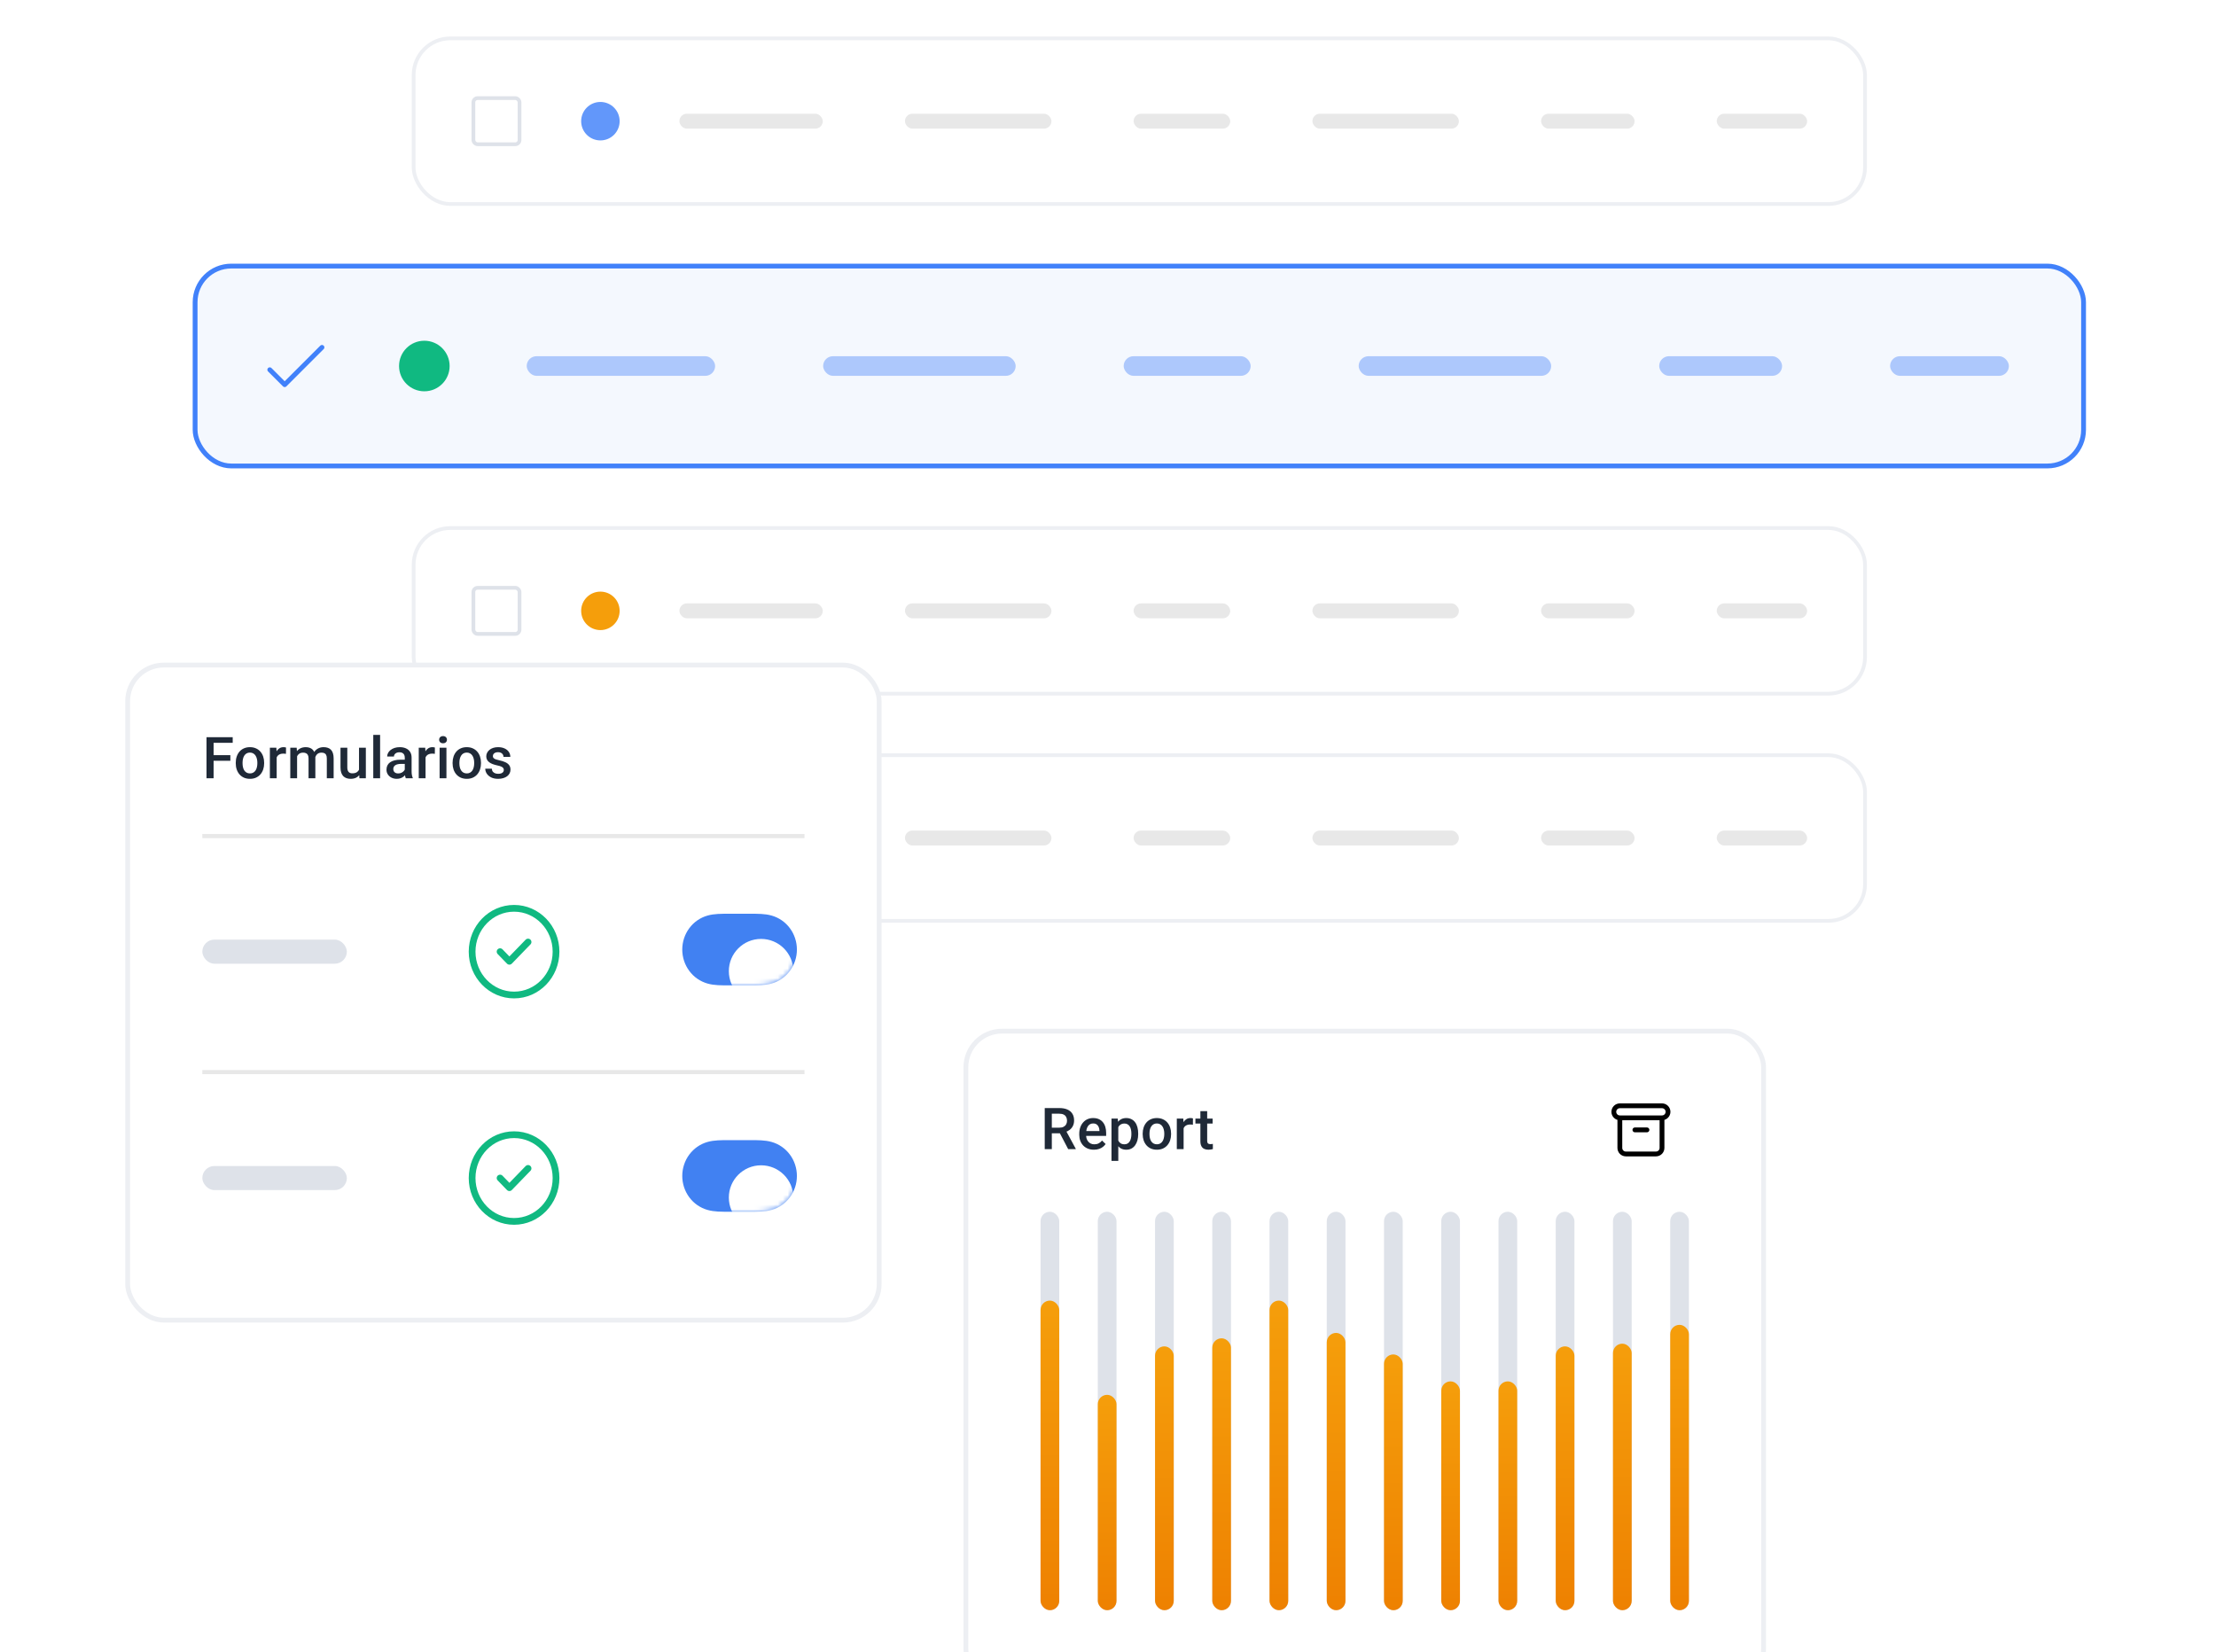 <svg width="460" height="343" viewBox="0 0 460 343" fill="none" xmlns="http://www.w3.org/2000/svg">
<g clip-path="url(#clip0_2587_2656)">
<g filter="url(#filter0_d_2587_2656)">
<rect x="85.862" y="0.388" width="301.283" height="34.389" rx="7.612" fill="white"/>
<rect x="85.862" y="0.388" width="301.283" height="34.389" rx="7.612" stroke="#EDEFF3" stroke-width="0.775"/>
<g clip-path="url(#clip1_2587_2656)">
</g>
<rect x="98.269" y="12.794" width="9.576" height="9.576" rx="0.878" stroke="#DEE2E9" stroke-width="0.775"/>
<circle cx="124.632" cy="17.582" r="3.994" fill="#6297FA"/>
<rect x="141.032" y="16.031" width="29.76" height="3.102" rx="1.551" fill="#E8E8E8"/>
<rect x="187.852" y="16.031" width="30.407" height="3.102" rx="1.551" fill="#E8E8E8"/>
<rect x="235.317" y="16.031" width="20.056" height="3.102" rx="1.551" fill="#E8E8E8"/>
<rect x="272.432" y="16.031" width="30.407" height="3.102" rx="1.551" fill="#E8E8E8"/>
<rect x="319.897" y="16.031" width="19.409" height="3.102" rx="1.551" fill="#E8E8E8"/>
<rect x="356.365" y="16.031" width="18.762" height="3.102" rx="1.551" fill="#E8E8E8"/>
<rect x="40.5" y="47.664" width="392.008" height="41.498" rx="7.5" fill="white"/>
<rect x="40.5" y="47.664" width="392.008" height="41.498" rx="7.5" fill="#D9E6FC" fill-opacity="0.3"/>
<rect x="40.5" y="47.664" width="392.008" height="41.498" rx="7.5" stroke="#4181FA"/>
<path d="M56 69.187L59.096 72.283L66.836 64.543" stroke="#4181FA" stroke-linecap="round" stroke-linejoin="round"/>
<circle cx="88.085" cy="68.413" r="5.249" fill="#10B981"/>
<rect x="109.333" y="66.375" width="39.114" height="4.076" rx="2.038" fill="#ADC8FC"/>
<rect x="170.868" y="66.375" width="39.965" height="4.076" rx="2.038" fill="#ADC8FC"/>
<rect x="233.253" y="66.375" width="26.36" height="4.076" rx="2.038" fill="#ADC8FC"/>
<rect x="282.033" y="66.375" width="39.965" height="4.076" rx="2.038" fill="#ADC8FC"/>
<rect x="344.418" y="66.375" width="25.509" height="4.076" rx="2.038" fill="#ADC8FC"/>
<rect x="392.349" y="66.375" width="24.659" height="4.076" rx="2.038" fill="#ADC8FC"/>
<rect x="85.862" y="102.049" width="301.283" height="34.389" rx="7.612" fill="white"/>
<rect x="85.862" y="102.049" width="301.283" height="34.389" rx="7.612" stroke="#EDEFF3" stroke-width="0.775"/>
<g clip-path="url(#clip2_2587_2656)">
</g>
<rect x="98.269" y="114.456" width="9.576" height="9.576" rx="0.878" stroke="#DEE2E9" stroke-width="0.775"/>
<circle cx="124.632" cy="119.244" r="3.994" fill="#F59E0B"/>
<rect x="141.032" y="117.693" width="29.76" height="3.102" rx="1.551" fill="#E8E8E8"/>
<rect x="187.852" y="117.693" width="30.407" height="3.102" rx="1.551" fill="#E8E8E8"/>
<rect x="235.317" y="117.693" width="20.056" height="3.102" rx="1.551" fill="#E8E8E8"/>
<rect x="272.432" y="117.693" width="30.407" height="3.102" rx="1.551" fill="#E8E8E8"/>
<rect x="319.897" y="117.693" width="19.409" height="3.102" rx="1.551" fill="#E8E8E8"/>
<rect x="356.365" y="117.693" width="18.762" height="3.102" rx="1.551" fill="#E8E8E8"/>
<rect x="85.862" y="149.213" width="301.283" height="34.389" rx="7.612" fill="white"/>
<rect x="85.862" y="149.213" width="301.283" height="34.389" rx="7.612" stroke="#EDEFF3" stroke-width="0.775"/>
<g clip-path="url(#clip3_2587_2656)">
</g>
<rect x="98.269" y="161.62" width="9.576" height="9.576" rx="0.878" stroke="#DEE2E9" stroke-width="0.775"/>
<circle cx="124.632" cy="166.408" r="3.994" fill="#F59E0B"/>
<rect x="141.032" y="164.857" width="29.76" height="3.102" rx="1.551" fill="#E8E8E8"/>
<rect x="187.852" y="164.857" width="30.407" height="3.102" rx="1.551" fill="#E8E8E8"/>
<rect x="235.317" y="164.857" width="20.056" height="3.102" rx="1.551" fill="#E8E8E8"/>
<rect x="272.432" y="164.857" width="30.407" height="3.102" rx="1.551" fill="#E8E8E8"/>
<rect x="319.897" y="164.857" width="19.409" height="3.102" rx="1.551" fill="#E8E8E8"/>
<rect x="356.365" y="164.857" width="18.762" height="3.102" rx="1.551" fill="#E8E8E8"/>
</g>
<g filter="url(#filter1_d_2587_2656)">
<rect x="200.5" y="206.5" width="165.589" height="135.723" rx="7.5" fill="white"/>
<rect x="200.5" y="206.5" width="165.589" height="135.723" rx="7.5" stroke="#EDEFF3"/>
<path d="M216.867 222.469H219.885C220.533 222.469 221.086 222.566 221.543 222.762C222 222.957 222.35 223.246 222.592 223.629C222.838 224.008 222.961 224.477 222.961 225.035C222.961 225.461 222.883 225.836 222.727 226.16C222.57 226.484 222.35 226.758 222.064 226.98C221.779 227.199 221.439 227.369 221.045 227.49L220.6 227.707H217.887L217.875 226.541H219.908C220.26 226.541 220.553 226.479 220.787 226.354C221.021 226.229 221.197 226.059 221.314 225.844C221.436 225.625 221.496 225.379 221.496 225.105C221.496 224.809 221.438 224.551 221.32 224.332C221.207 224.109 221.031 223.939 220.793 223.822C220.555 223.701 220.252 223.641 219.885 223.641H218.338V231H216.867V222.469ZM221.736 231L219.732 227.168L221.273 227.162L223.307 230.924V231H221.736ZM227.08 231.117C226.611 231.117 226.188 231.041 225.809 230.889C225.434 230.732 225.113 230.516 224.848 230.238C224.586 229.961 224.385 229.635 224.244 229.26C224.104 228.885 224.033 228.48 224.033 228.047V227.812C224.033 227.316 224.105 226.867 224.25 226.465C224.395 226.062 224.596 225.719 224.854 225.434C225.111 225.145 225.416 224.924 225.768 224.771C226.119 224.619 226.5 224.543 226.91 224.543C227.363 224.543 227.76 224.619 228.1 224.771C228.439 224.924 228.721 225.139 228.943 225.416C229.17 225.689 229.338 226.016 229.447 226.395C229.561 226.773 229.617 227.191 229.617 227.648V228.252H224.719V227.238H228.223V227.127C228.215 226.873 228.164 226.635 228.07 226.412C227.98 226.189 227.842 226.01 227.654 225.873C227.467 225.736 227.217 225.668 226.904 225.668C226.67 225.668 226.461 225.719 226.277 225.82C226.098 225.918 225.947 226.061 225.826 226.248C225.705 226.436 225.611 226.662 225.545 226.928C225.482 227.189 225.451 227.484 225.451 227.812V228.047C225.451 228.324 225.488 228.582 225.562 228.82C225.641 229.055 225.754 229.26 225.902 229.436C226.051 229.611 226.23 229.75 226.441 229.852C226.652 229.949 226.893 229.998 227.162 229.998C227.502 229.998 227.805 229.93 228.07 229.793C228.336 229.656 228.566 229.463 228.762 229.213L229.506 229.934C229.369 230.133 229.191 230.324 228.973 230.508C228.754 230.688 228.486 230.834 228.17 230.947C227.857 231.061 227.494 231.117 227.08 231.117ZM232.137 225.879V233.438H230.725V224.66H232.025L232.137 225.879ZM236.268 227.771V227.895C236.268 228.355 236.213 228.783 236.104 229.178C235.998 229.568 235.84 229.91 235.629 230.203C235.422 230.492 235.166 230.717 234.861 230.877C234.557 231.037 234.205 231.117 233.807 231.117C233.412 231.117 233.066 231.045 232.77 230.9C232.477 230.752 232.229 230.543 232.025 230.273C231.822 230.004 231.658 229.688 231.533 229.324C231.412 228.957 231.326 228.555 231.275 228.117V227.643C231.326 227.178 231.412 226.756 231.533 226.377C231.658 225.998 231.822 225.672 232.025 225.398C232.229 225.125 232.477 224.914 232.77 224.766C233.062 224.617 233.404 224.543 233.795 224.543C234.193 224.543 234.547 224.621 234.855 224.777C235.164 224.93 235.424 225.148 235.635 225.434C235.846 225.715 236.004 226.055 236.109 226.453C236.215 226.848 236.268 227.287 236.268 227.771ZM234.855 227.895V227.771C234.855 227.479 234.828 227.207 234.773 226.957C234.719 226.703 234.633 226.48 234.516 226.289C234.398 226.098 234.248 225.949 234.064 225.844C233.885 225.734 233.668 225.68 233.414 225.68C233.164 225.68 232.949 225.723 232.77 225.809C232.59 225.891 232.439 226.006 232.318 226.154C232.197 226.303 232.104 226.477 232.037 226.676C231.971 226.871 231.924 227.084 231.896 227.314V228.451C231.943 228.732 232.023 228.99 232.137 229.225C232.25 229.459 232.41 229.646 232.617 229.787C232.828 229.924 233.098 229.992 233.426 229.992C233.68 229.992 233.896 229.938 234.076 229.828C234.256 229.719 234.402 229.568 234.516 229.377C234.633 229.182 234.719 228.957 234.773 228.703C234.828 228.449 234.855 228.18 234.855 227.895ZM237.199 227.9V227.766C237.199 227.309 237.266 226.885 237.398 226.494C237.531 226.1 237.723 225.758 237.973 225.469C238.227 225.176 238.535 224.949 238.898 224.789C239.266 224.625 239.68 224.543 240.141 224.543C240.605 224.543 241.02 224.625 241.383 224.789C241.75 224.949 242.061 225.176 242.314 225.469C242.568 225.758 242.762 226.1 242.895 226.494C243.027 226.885 243.094 227.309 243.094 227.766V227.9C243.094 228.357 243.027 228.781 242.895 229.172C242.762 229.562 242.568 229.904 242.314 230.197C242.061 230.486 241.752 230.713 241.389 230.877C241.025 231.037 240.613 231.117 240.152 231.117C239.688 231.117 239.271 231.037 238.904 230.877C238.541 230.713 238.232 230.486 237.979 230.197C237.725 229.904 237.531 229.562 237.398 229.172C237.266 228.781 237.199 228.357 237.199 227.9ZM238.611 227.766V227.9C238.611 228.186 238.641 228.455 238.699 228.709C238.758 228.963 238.85 229.186 238.975 229.377C239.1 229.568 239.26 229.719 239.455 229.828C239.65 229.938 239.883 229.992 240.152 229.992C240.414 229.992 240.641 229.938 240.832 229.828C241.027 229.719 241.188 229.568 241.312 229.377C241.438 229.186 241.529 228.963 241.588 228.709C241.65 228.455 241.682 228.186 241.682 227.9V227.766C241.682 227.484 241.65 227.219 241.588 226.969C241.529 226.715 241.436 226.49 241.307 226.295C241.182 226.1 241.021 225.947 240.826 225.838C240.635 225.725 240.406 225.668 240.141 225.668C239.875 225.668 239.645 225.725 239.449 225.838C239.258 225.947 239.1 226.1 238.975 226.295C238.85 226.49 238.758 226.715 238.699 226.969C238.641 227.219 238.611 227.484 238.611 227.766ZM245.695 225.867V231H244.283V224.66H245.631L245.695 225.867ZM247.635 224.619L247.623 225.932C247.537 225.916 247.443 225.904 247.342 225.896C247.244 225.889 247.146 225.885 247.049 225.885C246.807 225.885 246.594 225.92 246.41 225.99C246.227 226.057 246.072 226.154 245.947 226.283C245.826 226.408 245.732 226.561 245.666 226.74C245.6 226.92 245.561 227.121 245.549 227.344L245.227 227.367C245.227 226.969 245.266 226.6 245.344 226.26C245.422 225.92 245.539 225.621 245.695 225.363C245.855 225.105 246.055 224.904 246.293 224.76C246.535 224.615 246.814 224.543 247.131 224.543C247.217 224.543 247.309 224.551 247.406 224.566C247.508 224.582 247.584 224.6 247.635 224.619ZM251.719 224.66V225.691H248.145V224.66H251.719ZM249.176 223.107H250.588V229.248C250.588 229.443 250.615 229.594 250.67 229.699C250.729 229.801 250.809 229.869 250.91 229.904C251.012 229.939 251.131 229.957 251.268 229.957C251.365 229.957 251.459 229.951 251.549 229.939C251.639 229.928 251.711 229.916 251.766 229.904L251.771 230.982C251.654 231.018 251.518 231.049 251.361 231.076C251.209 231.104 251.033 231.117 250.834 231.117C250.51 231.117 250.223 231.061 249.973 230.947C249.723 230.83 249.527 230.641 249.387 230.379C249.246 230.117 249.176 229.77 249.176 229.336V223.107Z" fill="#1F2937"/>
<path d="M336.25 224.5H345M336.25 224.5C335.56 224.5 335 223.94 335 223.25C335 222.56 335.56 222 336.25 222H345C345.69 222 346.25 222.56 346.25 223.25C346.25 223.94 345.69 224.5 345 224.5M336.25 224.5L336.25 230.75C336.25 231.44 336.81 232 337.5 232H343.75C344.44 232 345 231.44 345 230.75V224.5M339.375 227H341.875" stroke="black" stroke-linecap="round" stroke-linejoin="round"/>
<rect x="216" y="244" width="3.882" height="82.722" rx="1.941" fill="#DEE2E9"/>
<rect x="216" y="262.444" width="3.882" height="64.277" rx="1.941" fill="url(#paint0_linear_2587_2656)"/>
<rect x="227.883" y="244" width="3.882" height="82.722" rx="1.941" fill="#DEE2E9"/>
<rect x="227.883" y="282.007" width="3.882" height="44.715" rx="1.941" fill="url(#paint1_linear_2587_2656)"/>
<rect x="239.765" y="244" width="3.882" height="82.722" rx="1.941" fill="#DEE2E9"/>
<rect x="239.765" y="271.946" width="3.882" height="54.775" rx="1.941" fill="url(#paint2_linear_2587_2656)"/>
<rect x="251.647" y="244" width="3.882" height="82.722" rx="1.941" fill="#DEE2E9"/>
<rect x="251.647" y="270.271" width="3.882" height="56.452" rx="1.941" fill="url(#paint3_linear_2587_2656)"/>
<rect x="263.529" y="244" width="3.882" height="82.722" rx="1.941" fill="#DEE2E9"/>
<rect x="263.529" y="262.444" width="3.882" height="64.277" rx="1.941" fill="url(#paint4_linear_2587_2656)"/>
<rect x="275.412" y="244" width="3.882" height="82.722" rx="1.941" fill="#DEE2E9"/>
<rect x="275.412" y="269.151" width="3.882" height="57.57" rx="1.941" fill="url(#paint5_linear_2587_2656)"/>
<rect x="287.294" y="244" width="3.882" height="82.722" rx="1.941" fill="#DEE2E9"/>
<rect x="287.294" y="273.623" width="3.882" height="53.099" rx="1.941" fill="url(#paint6_linear_2587_2656)"/>
<rect x="299.177" y="244" width="3.882" height="82.722" rx="1.941" fill="#DEE2E9"/>
<rect x="299.177" y="279.213" width="3.882" height="47.509" rx="1.941" fill="url(#paint7_linear_2587_2656)"/>
<rect x="311.06" y="244" width="3.882" height="82.722" rx="1.941" fill="#DEE2E9"/>
<rect x="311.06" y="279.213" width="3.882" height="47.509" rx="1.941" fill="url(#paint8_linear_2587_2656)"/>
<rect x="322.941" y="244" width="3.882" height="82.722" rx="1.941" fill="#DEE2E9"/>
<rect x="322.941" y="271.946" width="3.882" height="54.775" rx="1.941" fill="url(#paint9_linear_2587_2656)"/>
<rect x="334.824" y="244" width="3.882" height="82.722" rx="1.941" fill="#DEE2E9"/>
<rect x="334.824" y="271.387" width="3.882" height="55.334" rx="1.941" fill="url(#paint10_linear_2587_2656)"/>
<rect x="346.706" y="244" width="3.882" height="82.722" rx="1.941" fill="#DEE2E9"/>
<rect x="346.706" y="267.476" width="3.882" height="59.247" rx="1.941" fill="url(#paint11_linear_2587_2656)"/>
</g>
<g filter="url(#filter2_d_2587_2656)">
<rect x="26.5" y="130.5" width="156" height="136" rx="7.5" fill="white"/>
<rect x="26.5" y="130.5" width="156" height="136" rx="7.5" stroke="#EDEFF3"/>
<path d="M44.338 145.469V154H42.867V145.469H44.338ZM47.818 149.201V150.367H43.963V149.201H47.818ZM48.305 145.469V146.641H43.963V145.469H48.305ZM48.938 150.9V150.766C48.938 150.309 49.004 149.885 49.137 149.494C49.27 149.1 49.461 148.758 49.711 148.469C49.965 148.176 50.273 147.949 50.637 147.789C51.004 147.625 51.418 147.543 51.879 147.543C52.344 147.543 52.758 147.625 53.121 147.789C53.488 147.949 53.799 148.176 54.053 148.469C54.307 148.758 54.5 149.1 54.633 149.494C54.766 149.885 54.832 150.309 54.832 150.766V150.9C54.832 151.357 54.766 151.781 54.633 152.172C54.5 152.562 54.307 152.904 54.053 153.197C53.799 153.486 53.49 153.713 53.127 153.877C52.764 154.037 52.352 154.117 51.891 154.117C51.426 154.117 51.01 154.037 50.643 153.877C50.279 153.713 49.971 153.486 49.717 153.197C49.463 152.904 49.27 152.562 49.137 152.172C49.004 151.781 48.938 151.357 48.938 150.9ZM50.35 150.766V150.9C50.35 151.186 50.379 151.455 50.438 151.709C50.496 151.963 50.588 152.186 50.713 152.377C50.838 152.568 50.998 152.719 51.193 152.828C51.389 152.938 51.621 152.992 51.891 152.992C52.152 152.992 52.379 152.938 52.57 152.828C52.766 152.719 52.926 152.568 53.051 152.377C53.176 152.186 53.268 151.963 53.326 151.709C53.389 151.455 53.42 151.186 53.42 150.9V150.766C53.42 150.484 53.389 150.219 53.326 149.969C53.268 149.715 53.174 149.49 53.045 149.295C52.92 149.1 52.76 148.947 52.565 148.838C52.373 148.725 52.145 148.668 51.879 148.668C51.613 148.668 51.383 148.725 51.188 148.838C50.996 148.947 50.838 149.1 50.713 149.295C50.588 149.49 50.496 149.715 50.438 149.969C50.379 150.219 50.35 150.484 50.35 150.766ZM57.434 148.867V154H56.022V147.66H57.369L57.434 148.867ZM59.373 147.619L59.361 148.932C59.275 148.916 59.182 148.904 59.08 148.896C58.982 148.889 58.885 148.885 58.787 148.885C58.545 148.885 58.332 148.92 58.148 148.99C57.965 149.057 57.81 149.154 57.685 149.283C57.565 149.408 57.471 149.561 57.404 149.74C57.338 149.92 57.299 150.121 57.287 150.344L56.965 150.367C56.965 149.969 57.004 149.6 57.082 149.26C57.16 148.92 57.277 148.621 57.434 148.363C57.594 148.105 57.793 147.904 58.031 147.76C58.273 147.615 58.553 147.543 58.869 147.543C58.955 147.543 59.047 147.551 59.145 147.566C59.246 147.582 59.322 147.6 59.373 147.619ZM61.67 148.949V154H60.258V147.66H61.588L61.67 148.949ZM61.441 150.596L60.961 150.59C60.961 150.152 61.016 149.748 61.125 149.377C61.234 149.006 61.395 148.684 61.605 148.41C61.816 148.133 62.078 147.92 62.391 147.771C62.707 147.619 63.072 147.543 63.486 147.543C63.775 147.543 64.039 147.586 64.277 147.672C64.519 147.754 64.728 147.885 64.904 148.064C65.084 148.244 65.221 148.475 65.314 148.756C65.412 149.037 65.461 149.377 65.461 149.775V154H64.049V149.898C64.049 149.59 64.002 149.348 63.908 149.172C63.818 148.996 63.688 148.871 63.516 148.797C63.348 148.719 63.147 148.68 62.912 148.68C62.647 148.68 62.42 148.73 62.232 148.832C62.049 148.934 61.898 149.072 61.781 149.248C61.664 149.424 61.578 149.627 61.523 149.857C61.469 150.088 61.441 150.334 61.441 150.596ZM65.373 150.221L64.711 150.367C64.711 149.984 64.764 149.623 64.869 149.283C64.978 148.939 65.137 148.639 65.344 148.381C65.555 148.119 65.814 147.914 66.123 147.766C66.432 147.617 66.785 147.543 67.184 147.543C67.508 147.543 67.797 147.588 68.051 147.678C68.309 147.764 68.527 147.9 68.707 148.088C68.887 148.275 69.023 148.52 69.117 148.82C69.211 149.117 69.258 149.477 69.258 149.898V154H67.84V149.893C67.84 149.572 67.793 149.324 67.699 149.148C67.609 148.973 67.481 148.852 67.312 148.785C67.144 148.715 66.943 148.68 66.709 148.68C66.49 148.68 66.297 148.721 66.129 148.803C65.965 148.881 65.826 148.992 65.713 149.137C65.6 149.277 65.514 149.439 65.455 149.623C65.4 149.807 65.373 150.006 65.373 150.221ZM74.525 152.506V147.66H75.943V154H74.607L74.525 152.506ZM74.725 151.188L75.199 151.176C75.199 151.602 75.152 151.994 75.059 152.354C74.965 152.709 74.82 153.02 74.625 153.285C74.43 153.547 74.18 153.752 73.875 153.9C73.57 154.045 73.205 154.117 72.779 154.117C72.471 154.117 72.188 154.072 71.93 153.982C71.672 153.893 71.449 153.754 71.262 153.566C71.078 153.379 70.936 153.135 70.834 152.834C70.732 152.533 70.682 152.174 70.682 151.756V147.66H72.094V151.768C72.094 151.998 72.121 152.191 72.176 152.348C72.231 152.5 72.305 152.623 72.398 152.717C72.492 152.811 72.602 152.877 72.727 152.916C72.852 152.955 72.984 152.975 73.125 152.975C73.527 152.975 73.844 152.896 74.074 152.74C74.309 152.58 74.475 152.365 74.572 152.096C74.674 151.826 74.725 151.523 74.725 151.188ZM78.902 145V154H77.484V145H78.902ZM84.023 152.729V149.705C84.023 149.479 83.982 149.283 83.9 149.119C83.818 148.955 83.693 148.828 83.525 148.738C83.361 148.648 83.154 148.604 82.904 148.604C82.674 148.604 82.475 148.643 82.307 148.721C82.139 148.799 82.008 148.904 81.914 149.037C81.82 149.17 81.773 149.32 81.773 149.488H80.367C80.367 149.238 80.428 148.996 80.549 148.762C80.67 148.527 80.846 148.318 81.076 148.135C81.307 147.951 81.582 147.807 81.902 147.701C82.223 147.596 82.582 147.543 82.981 147.543C83.457 147.543 83.879 147.623 84.246 147.783C84.617 147.943 84.908 148.186 85.119 148.51C85.334 148.83 85.441 149.232 85.441 149.717V152.535C85.441 152.824 85.461 153.084 85.5 153.314C85.543 153.541 85.603 153.738 85.682 153.906V154H84.234C84.168 153.848 84.115 153.654 84.076 153.42C84.041 153.182 84.023 152.951 84.023 152.729ZM84.228 150.145L84.24 151.018H83.227C82.965 151.018 82.734 151.043 82.535 151.094C82.336 151.141 82.17 151.211 82.037 151.305C81.904 151.398 81.805 151.512 81.738 151.645C81.672 151.777 81.639 151.928 81.639 152.096C81.639 152.264 81.678 152.418 81.756 152.559C81.834 152.695 81.947 152.803 82.096 152.881C82.248 152.959 82.432 152.998 82.647 152.998C82.936 152.998 83.188 152.939 83.402 152.822C83.621 152.701 83.793 152.555 83.918 152.383C84.043 152.207 84.109 152.041 84.117 151.885L84.574 152.512C84.527 152.672 84.447 152.844 84.334 153.027C84.221 153.211 84.072 153.387 83.889 153.555C83.709 153.719 83.492 153.854 83.238 153.959C82.988 154.064 82.699 154.117 82.371 154.117C81.957 154.117 81.588 154.035 81.264 153.871C80.939 153.703 80.686 153.479 80.502 153.197C80.318 152.912 80.227 152.59 80.227 152.23C80.227 151.895 80.289 151.598 80.414 151.34C80.543 151.078 80.731 150.859 80.977 150.684C81.227 150.508 81.531 150.375 81.891 150.285C82.25 150.191 82.66 150.145 83.121 150.145H84.228ZM88.336 148.867V154H86.924V147.66H88.272L88.336 148.867ZM90.275 147.619L90.264 148.932C90.178 148.916 90.084 148.904 89.982 148.896C89.885 148.889 89.787 148.885 89.689 148.885C89.447 148.885 89.234 148.92 89.051 148.99C88.867 149.057 88.713 149.154 88.588 149.283C88.467 149.408 88.373 149.561 88.307 149.74C88.24 149.92 88.201 150.121 88.189 150.344L87.867 150.367C87.867 149.969 87.906 149.6 87.984 149.26C88.062 148.92 88.18 148.621 88.336 148.363C88.496 148.105 88.695 147.904 88.934 147.76C89.176 147.615 89.455 147.543 89.772 147.543C89.857 147.543 89.949 147.551 90.047 147.566C90.148 147.582 90.225 147.6 90.275 147.619ZM92.672 147.66V154H91.254V147.66H92.672ZM91.16 145.996C91.16 145.781 91.231 145.604 91.371 145.463C91.516 145.318 91.715 145.246 91.969 145.246C92.219 145.246 92.416 145.318 92.561 145.463C92.705 145.604 92.777 145.781 92.777 145.996C92.777 146.207 92.705 146.383 92.561 146.523C92.416 146.664 92.219 146.734 91.969 146.734C91.715 146.734 91.516 146.664 91.371 146.523C91.231 146.383 91.16 146.207 91.16 145.996ZM93.949 150.9V150.766C93.949 150.309 94.016 149.885 94.148 149.494C94.281 149.1 94.473 148.758 94.723 148.469C94.977 148.176 95.285 147.949 95.648 147.789C96.016 147.625 96.43 147.543 96.891 147.543C97.356 147.543 97.769 147.625 98.133 147.789C98.5 147.949 98.811 148.176 99.064 148.469C99.318 148.758 99.512 149.1 99.644 149.494C99.777 149.885 99.844 150.309 99.844 150.766V150.9C99.844 151.357 99.777 151.781 99.644 152.172C99.512 152.562 99.318 152.904 99.064 153.197C98.811 153.486 98.502 153.713 98.139 153.877C97.775 154.037 97.363 154.117 96.902 154.117C96.438 154.117 96.022 154.037 95.654 153.877C95.291 153.713 94.982 153.486 94.728 153.197C94.475 152.904 94.281 152.562 94.148 152.172C94.016 151.781 93.949 151.357 93.949 150.9ZM95.361 150.766V150.9C95.361 151.186 95.391 151.455 95.449 151.709C95.508 151.963 95.6 152.186 95.725 152.377C95.85 152.568 96.01 152.719 96.205 152.828C96.4 152.938 96.633 152.992 96.902 152.992C97.164 152.992 97.391 152.938 97.582 152.828C97.777 152.719 97.938 152.568 98.062 152.377C98.188 152.186 98.279 151.963 98.338 151.709C98.4 151.455 98.432 151.186 98.432 150.9V150.766C98.432 150.484 98.4 150.219 98.338 149.969C98.279 149.715 98.186 149.49 98.057 149.295C97.932 149.1 97.772 148.947 97.576 148.838C97.385 148.725 97.156 148.668 96.891 148.668C96.625 148.668 96.394 148.725 96.199 148.838C96.008 148.947 95.85 149.1 95.725 149.295C95.6 149.49 95.508 149.715 95.449 149.969C95.391 150.219 95.361 150.484 95.361 150.766ZM104.584 152.283C104.584 152.143 104.549 152.016 104.479 151.902C104.408 151.785 104.273 151.68 104.074 151.586C103.879 151.492 103.59 151.406 103.207 151.328C102.871 151.254 102.562 151.166 102.281 151.064C102.004 150.959 101.766 150.832 101.566 150.684C101.367 150.535 101.213 150.359 101.104 150.156C100.994 149.953 100.939 149.719 100.939 149.453C100.939 149.195 100.996 148.951 101.109 148.721C101.223 148.49 101.385 148.287 101.596 148.111C101.807 147.936 102.062 147.797 102.363 147.695C102.668 147.594 103.008 147.543 103.383 147.543C103.914 147.543 104.369 147.633 104.748 147.812C105.131 147.988 105.424 148.229 105.627 148.533C105.83 148.834 105.932 149.174 105.932 149.553H104.52C104.52 149.385 104.477 149.229 104.391 149.084C104.309 148.936 104.184 148.816 104.016 148.727C103.848 148.633 103.637 148.586 103.383 148.586C103.141 148.586 102.939 148.625 102.779 148.703C102.623 148.777 102.506 148.875 102.428 148.996C102.354 149.117 102.316 149.25 102.316 149.395C102.316 149.5 102.336 149.596 102.375 149.682C102.418 149.764 102.488 149.84 102.586 149.91C102.684 149.977 102.816 150.039 102.984 150.098C103.156 150.156 103.371 150.213 103.629 150.268C104.113 150.369 104.529 150.5 104.877 150.66C105.229 150.816 105.498 151.02 105.686 151.27C105.873 151.516 105.967 151.828 105.967 152.207C105.967 152.488 105.906 152.746 105.785 152.98C105.668 153.211 105.496 153.412 105.27 153.584C105.043 153.752 104.771 153.883 104.455 153.977C104.143 154.07 103.791 154.117 103.4 154.117C102.826 154.117 102.34 154.016 101.941 153.812C101.543 153.605 101.24 153.342 101.033 153.021C100.83 152.697 100.729 152.361 100.729 152.014H102.094C102.109 152.275 102.182 152.484 102.311 152.641C102.443 152.793 102.607 152.904 102.803 152.975C103.002 153.041 103.207 153.074 103.418 153.074C103.672 153.074 103.885 153.041 104.057 152.975C104.229 152.904 104.359 152.811 104.449 152.693C104.539 152.572 104.584 152.436 104.584 152.283Z" fill="#1F2937"/>
<path d="M42 166H167" stroke="#E8E8E8" stroke-width="0.855"/>
<rect x="42" y="187.5" width="30" height="5" rx="2.5" fill="#DEE2E9"/>
<path d="M103.807 190L105.743 192L109.615 188M115.422 190C115.422 194.971 111.522 199 106.711 199C101.9 199 98 194.971 98 190C98 185.029 101.9 181 106.711 181C111.522 181 115.422 185.029 115.422 190Z" stroke="#10B981" stroke-width="1.4" stroke-linecap="round" stroke-linejoin="round"/>
<path fill-rule="evenodd" clip-rule="evenodd" d="M149.024 182.171C149.836 182.123 150.647 182.127 151.459 182.127C151.464 182.127 155.573 182.127 155.573 182.127C156.401 182.127 157.212 182.123 158.023 182.171C158.761 182.214 159.479 182.306 160.195 182.512C161.7 182.945 163.015 183.849 163.966 185.13C164.911 186.404 165.422 187.962 165.422 189.563C165.422 191.165 164.911 192.723 163.966 193.997C163.015 195.278 161.7 196.182 160.195 196.615C159.479 196.821 158.761 196.912 158.023 196.956C157.212 197.004 156.401 196.999 155.589 196.999C155.583 196.999 151.474 197 151.474 197C150.647 196.999 149.836 197.004 149.024 196.956C148.287 196.912 147.568 196.821 146.853 196.615C145.347 196.182 144.032 195.278 143.082 193.997C142.137 192.723 141.625 191.165 141.625 189.563C141.625 187.962 142.137 186.404 143.082 185.13C144.032 183.849 145.347 182.945 146.853 182.512C147.568 182.306 148.287 182.214 149.024 182.171Z" fill="#4181F2"/>
<mask id="mask0_2587_2656" style="mask-type:luminance" maskUnits="userSpaceOnUse" x="141" y="182" width="25" height="15">
<path fill-rule="evenodd" clip-rule="evenodd" d="M149.024 182.171C149.836 182.123 150.647 182.127 151.459 182.127C151.464 182.127 155.573 182.127 155.573 182.127C156.401 182.127 157.212 182.123 158.023 182.171C158.761 182.214 159.479 182.306 160.195 182.512C161.7 182.945 163.015 183.849 163.966 185.13C164.911 186.404 165.422 187.962 165.422 189.563C165.422 191.165 164.911 192.723 163.966 193.997C163.015 195.278 161.7 196.182 160.195 196.615C159.479 196.821 158.761 196.912 158.023 196.956C157.212 197.004 156.401 196.999 155.589 196.999C155.583 196.999 151.474 197 151.474 197C150.647 196.999 149.836 197.004 149.024 196.956C148.287 196.912 147.568 196.821 146.853 196.615C145.347 196.182 144.032 195.278 143.082 193.997C142.137 192.723 141.625 191.165 141.625 189.563C141.625 187.962 142.137 186.404 143.082 185.13C144.032 183.849 145.347 182.945 146.853 182.512C147.568 182.306 148.287 182.214 149.024 182.171Z" fill="white"/>
</mask>
<g mask="url(#mask0_2587_2656)">
<g filter="url(#filter3_dd_2587_2656)">
<circle cx="157.986" cy="189.585" r="6.693" fill="white"/>
</g>
</g>
<path d="M42 215H167" stroke="#E8E8E8" stroke-width="0.855"/>
<rect x="42" y="234.5" width="30" height="5" rx="2.5" fill="#DEE2E9"/>
<path d="M103.807 237L105.743 239L109.615 235M115.422 237C115.422 241.971 111.522 246 106.711 246C101.9 246 98 241.971 98 237C98 232.029 101.9 228 106.711 228C111.522 228 115.422 232.029 115.422 237Z" stroke="#10B981" stroke-width="1.4" stroke-linecap="round" stroke-linejoin="round"/>
<path fill-rule="evenodd" clip-rule="evenodd" d="M149.024 229.171C149.836 229.123 150.647 229.127 151.459 229.127C151.464 229.127 155.573 229.127 155.573 229.127C156.401 229.127 157.212 229.123 158.023 229.171C158.761 229.214 159.479 229.306 160.195 229.512C161.7 229.945 163.015 230.849 163.966 232.13C164.911 233.404 165.422 234.962 165.422 236.563C165.422 238.165 164.911 239.723 163.966 240.997C163.015 242.278 161.7 243.182 160.195 243.615C159.479 243.821 158.761 243.912 158.023 243.956C157.212 244.004 156.401 243.999 155.589 243.999C155.583 243.999 151.474 244 151.474 244C150.647 243.999 149.836 244.004 149.024 243.956C148.287 243.912 147.568 243.821 146.853 243.615C145.347 243.182 144.032 242.278 143.082 240.997C142.137 239.723 141.625 238.165 141.625 236.563C141.625 234.962 142.137 233.404 143.082 232.13C144.032 230.849 145.347 229.945 146.853 229.512C147.568 229.306 148.287 229.214 149.024 229.171Z" fill="#4181F2"/>
<mask id="mask1_2587_2656" style="mask-type:luminance" maskUnits="userSpaceOnUse" x="141" y="229" width="25" height="15">
<path fill-rule="evenodd" clip-rule="evenodd" d="M149.024 229.171C149.836 229.123 150.647 229.127 151.459 229.127C151.464 229.127 155.573 229.127 155.573 229.127C156.401 229.127 157.212 229.123 158.023 229.171C158.761 229.214 159.479 229.306 160.195 229.512C161.7 229.945 163.015 230.849 163.966 232.13C164.911 233.404 165.422 234.962 165.422 236.563C165.422 238.165 164.911 239.723 163.966 240.997C163.015 242.278 161.7 243.182 160.195 243.615C159.479 243.821 158.761 243.912 158.023 243.956C157.212 244.004 156.401 243.999 155.589 243.999C155.583 243.999 151.474 244 151.474 244C150.647 243.999 149.836 244.004 149.024 243.956C148.287 243.912 147.568 243.821 146.853 243.615C145.347 243.182 144.032 242.278 143.082 240.997C142.137 239.723 141.625 238.165 141.625 236.563C141.625 234.962 142.137 233.404 143.082 232.13C144.032 230.849 145.347 229.945 146.853 229.512C147.568 229.306 148.287 229.214 149.024 229.171Z" fill="white"/>
</mask>
<g mask="url(#mask1_2587_2656)">
<g filter="url(#filter4_dd_2587_2656)">
<circle cx="157.986" cy="236.585" r="6.693" fill="white"/>
</g>
</g>
</g>
</g>
<defs>
<filter id="filter0_d_2587_2656" x="32.423" y="0" width="408.163" height="199.144" filterUnits="userSpaceOnUse" color-interpolation-filters="sRGB">
<feFlood flood-opacity="0" result="BackgroundImageFix"/>
<feColorMatrix in="SourceAlpha" type="matrix" values="0 0 0 0 0 0 0 0 0 0 0 0 0 0 0 0 0 0 127 0" result="hardAlpha"/>
<feOffset dy="7.577"/>
<feGaussianBlur stdDeviation="3.789"/>
<feColorMatrix type="matrix" values="0 0 0 0 0.828 0 0 0 0 0.835 0 0 0 0 0.846 0 0 0 0.3 0"/>
<feBlend mode="normal" in2="BackgroundImageFix" result="effect1_dropShadow_2587_2656"/>
<feBlend mode="normal" in="SourceGraphic" in2="effect1_dropShadow_2587_2656" result="shape"/>
</filter>
<filter id="filter1_d_2587_2656" x="192.423" y="206" width="181.744" height="151.877" filterUnits="userSpaceOnUse" color-interpolation-filters="sRGB">
<feFlood flood-opacity="0" result="BackgroundImageFix"/>
<feColorMatrix in="SourceAlpha" type="matrix" values="0 0 0 0 0 0 0 0 0 0 0 0 0 0 0 0 0 0 127 0" result="hardAlpha"/>
<feOffset dy="7.577"/>
<feGaussianBlur stdDeviation="3.789"/>
<feColorMatrix type="matrix" values="0 0 0 0 0.828 0 0 0 0 0.835 0 0 0 0 0.846 0 0 0 0.3 0"/>
<feBlend mode="normal" in2="BackgroundImageFix" result="effect1_dropShadow_2587_2656"/>
<feBlend mode="normal" in="SourceGraphic" in2="effect1_dropShadow_2587_2656" result="shape"/>
</filter>
<filter id="filter2_d_2587_2656" x="18.423" y="130" width="172.155" height="152.155" filterUnits="userSpaceOnUse" color-interpolation-filters="sRGB">
<feFlood flood-opacity="0" result="BackgroundImageFix"/>
<feColorMatrix in="SourceAlpha" type="matrix" values="0 0 0 0 0 0 0 0 0 0 0 0 0 0 0 0 0 0 127 0" result="hardAlpha"/>
<feOffset dy="7.577"/>
<feGaussianBlur stdDeviation="3.789"/>
<feColorMatrix type="matrix" values="0 0 0 0 0.828 0 0 0 0 0.835 0 0 0 0 0.846 0 0 0 0.3 0"/>
<feBlend mode="normal" in2="BackgroundImageFix" result="effect1_dropShadow_2587_2656"/>
<feBlend mode="normal" in="SourceGraphic" in2="effect1_dropShadow_2587_2656" result="shape"/>
</filter>
<filter id="filter3_dd_2587_2656" x="145.344" y="179.174" width="25.284" height="25.285" filterUnits="userSpaceOnUse" color-interpolation-filters="sRGB">
<feFlood flood-opacity="0" result="BackgroundImageFix"/>
<feColorMatrix in="SourceAlpha" type="matrix" values="0 0 0 0 0 0 0 0 0 0 0 0 0 0 0 0 0 0 127 0" result="hardAlpha"/>
<feOffset dy="2.231"/>
<feGaussianBlur stdDeviation="0.372"/>
<feColorMatrix type="matrix" values="0 0 0 0 0 0 0 0 0 0 0 0 0 0 0 0 0 0 0.06 0"/>
<feBlend mode="normal" in2="BackgroundImageFix" result="effect1_dropShadow_2587_2656"/>
<feColorMatrix in="SourceAlpha" type="matrix" values="0 0 0 0 0 0 0 0 0 0 0 0 0 0 0 0 0 0 127 0" result="hardAlpha"/>
<feOffset dy="2.231"/>
<feGaussianBlur stdDeviation="2.975"/>
<feColorMatrix type="matrix" values="0 0 0 0 0 0 0 0 0 0 0 0 0 0 0 0 0 0 0.15 0"/>
<feBlend mode="normal" in2="effect1_dropShadow_2587_2656" result="effect2_dropShadow_2587_2656"/>
<feBlend mode="normal" in="SourceGraphic" in2="effect2_dropShadow_2587_2656" result="shape"/>
</filter>
<filter id="filter4_dd_2587_2656" x="145.344" y="226.174" width="25.284" height="25.285" filterUnits="userSpaceOnUse" color-interpolation-filters="sRGB">
<feFlood flood-opacity="0" result="BackgroundImageFix"/>
<feColorMatrix in="SourceAlpha" type="matrix" values="0 0 0 0 0 0 0 0 0 0 0 0 0 0 0 0 0 0 127 0" result="hardAlpha"/>
<feOffset dy="2.231"/>
<feGaussianBlur stdDeviation="0.372"/>
<feColorMatrix type="matrix" values="0 0 0 0 0 0 0 0 0 0 0 0 0 0 0 0 0 0 0.06 0"/>
<feBlend mode="normal" in2="BackgroundImageFix" result="effect1_dropShadow_2587_2656"/>
<feColorMatrix in="SourceAlpha" type="matrix" values="0 0 0 0 0 0 0 0 0 0 0 0 0 0 0 0 0 0 127 0" result="hardAlpha"/>
<feOffset dy="2.231"/>
<feGaussianBlur stdDeviation="2.975"/>
<feColorMatrix type="matrix" values="0 0 0 0 0 0 0 0 0 0 0 0 0 0 0 0 0 0 0.15 0"/>
<feBlend mode="normal" in2="effect1_dropShadow_2587_2656" result="effect2_dropShadow_2587_2656"/>
<feBlend mode="normal" in="SourceGraphic" in2="effect2_dropShadow_2587_2656" result="shape"/>
</filter>
<linearGradient id="paint0_linear_2587_2656" x1="217.941" y1="262.444" x2="217.941" y2="326.721" gradientUnits="userSpaceOnUse">
<stop stop-color="#F59E0B"/>
<stop offset="1" stop-color="#EE8101"/>
</linearGradient>
<linearGradient id="paint1_linear_2587_2656" x1="229.824" y1="282.007" x2="229.824" y2="326.721" gradientUnits="userSpaceOnUse">
<stop stop-color="#F59E0B"/>
<stop offset="1" stop-color="#EE8101"/>
</linearGradient>
<linearGradient id="paint2_linear_2587_2656" x1="241.706" y1="271.946" x2="241.706" y2="326.722" gradientUnits="userSpaceOnUse">
<stop stop-color="#F59E0B"/>
<stop offset="1" stop-color="#EE8101"/>
</linearGradient>
<linearGradient id="paint3_linear_2587_2656" x1="253.589" y1="270.271" x2="253.589" y2="326.723" gradientUnits="userSpaceOnUse">
<stop stop-color="#F59E0B"/>
<stop offset="1" stop-color="#EE8101"/>
</linearGradient>
<linearGradient id="paint4_linear_2587_2656" x1="265.47" y1="262.444" x2="265.47" y2="326.721" gradientUnits="userSpaceOnUse">
<stop stop-color="#F59E0B"/>
<stop offset="1" stop-color="#EE8101"/>
</linearGradient>
<linearGradient id="paint5_linear_2587_2656" x1="277.353" y1="269.151" x2="277.353" y2="326.721" gradientUnits="userSpaceOnUse">
<stop stop-color="#F59E0B"/>
<stop offset="1" stop-color="#EE8101"/>
</linearGradient>
<linearGradient id="paint6_linear_2587_2656" x1="289.235" y1="273.623" x2="289.235" y2="326.722" gradientUnits="userSpaceOnUse">
<stop stop-color="#F59E0B"/>
<stop offset="1" stop-color="#EE8101"/>
</linearGradient>
<linearGradient id="paint7_linear_2587_2656" x1="301.118" y1="279.213" x2="301.118" y2="326.722" gradientUnits="userSpaceOnUse">
<stop stop-color="#F59E0B"/>
<stop offset="1" stop-color="#EE8101"/>
</linearGradient>
<linearGradient id="paint8_linear_2587_2656" x1="313.001" y1="279.213" x2="313.001" y2="326.722" gradientUnits="userSpaceOnUse">
<stop stop-color="#F59E0B"/>
<stop offset="1" stop-color="#EE8101"/>
</linearGradient>
<linearGradient id="paint9_linear_2587_2656" x1="324.883" y1="271.946" x2="324.883" y2="326.722" gradientUnits="userSpaceOnUse">
<stop stop-color="#F59E0B"/>
<stop offset="1" stop-color="#EE8101"/>
</linearGradient>
<linearGradient id="paint10_linear_2587_2656" x1="336.765" y1="271.387" x2="336.765" y2="326.721" gradientUnits="userSpaceOnUse">
<stop stop-color="#F59E0B"/>
<stop offset="1" stop-color="#EE8101"/>
</linearGradient>
<linearGradient id="paint11_linear_2587_2656" x1="348.647" y1="267.476" x2="348.647" y2="326.722" gradientUnits="userSpaceOnUse">
<stop stop-color="#F59E0B"/>
<stop offset="1" stop-color="#EE8101"/>
</linearGradient>
<clipPath id="clip0_2587_2656">
<rect width="460" height="343" fill="white"/>
</clipPath>
<clipPath id="clip1_2587_2656">
<rect x="97.881" y="12.406" width="10.351" height="10.351" rx="1.266" fill="white"/>
</clipPath>
<clipPath id="clip2_2587_2656">
<rect x="97.881" y="114.068" width="10.351" height="10.351" rx="1.266" fill="white"/>
</clipPath>
<clipPath id="clip3_2587_2656">
<rect x="97.881" y="161.232" width="10.351" height="10.351" rx="1.266" fill="white"/>
</clipPath>
</defs>
</svg>
